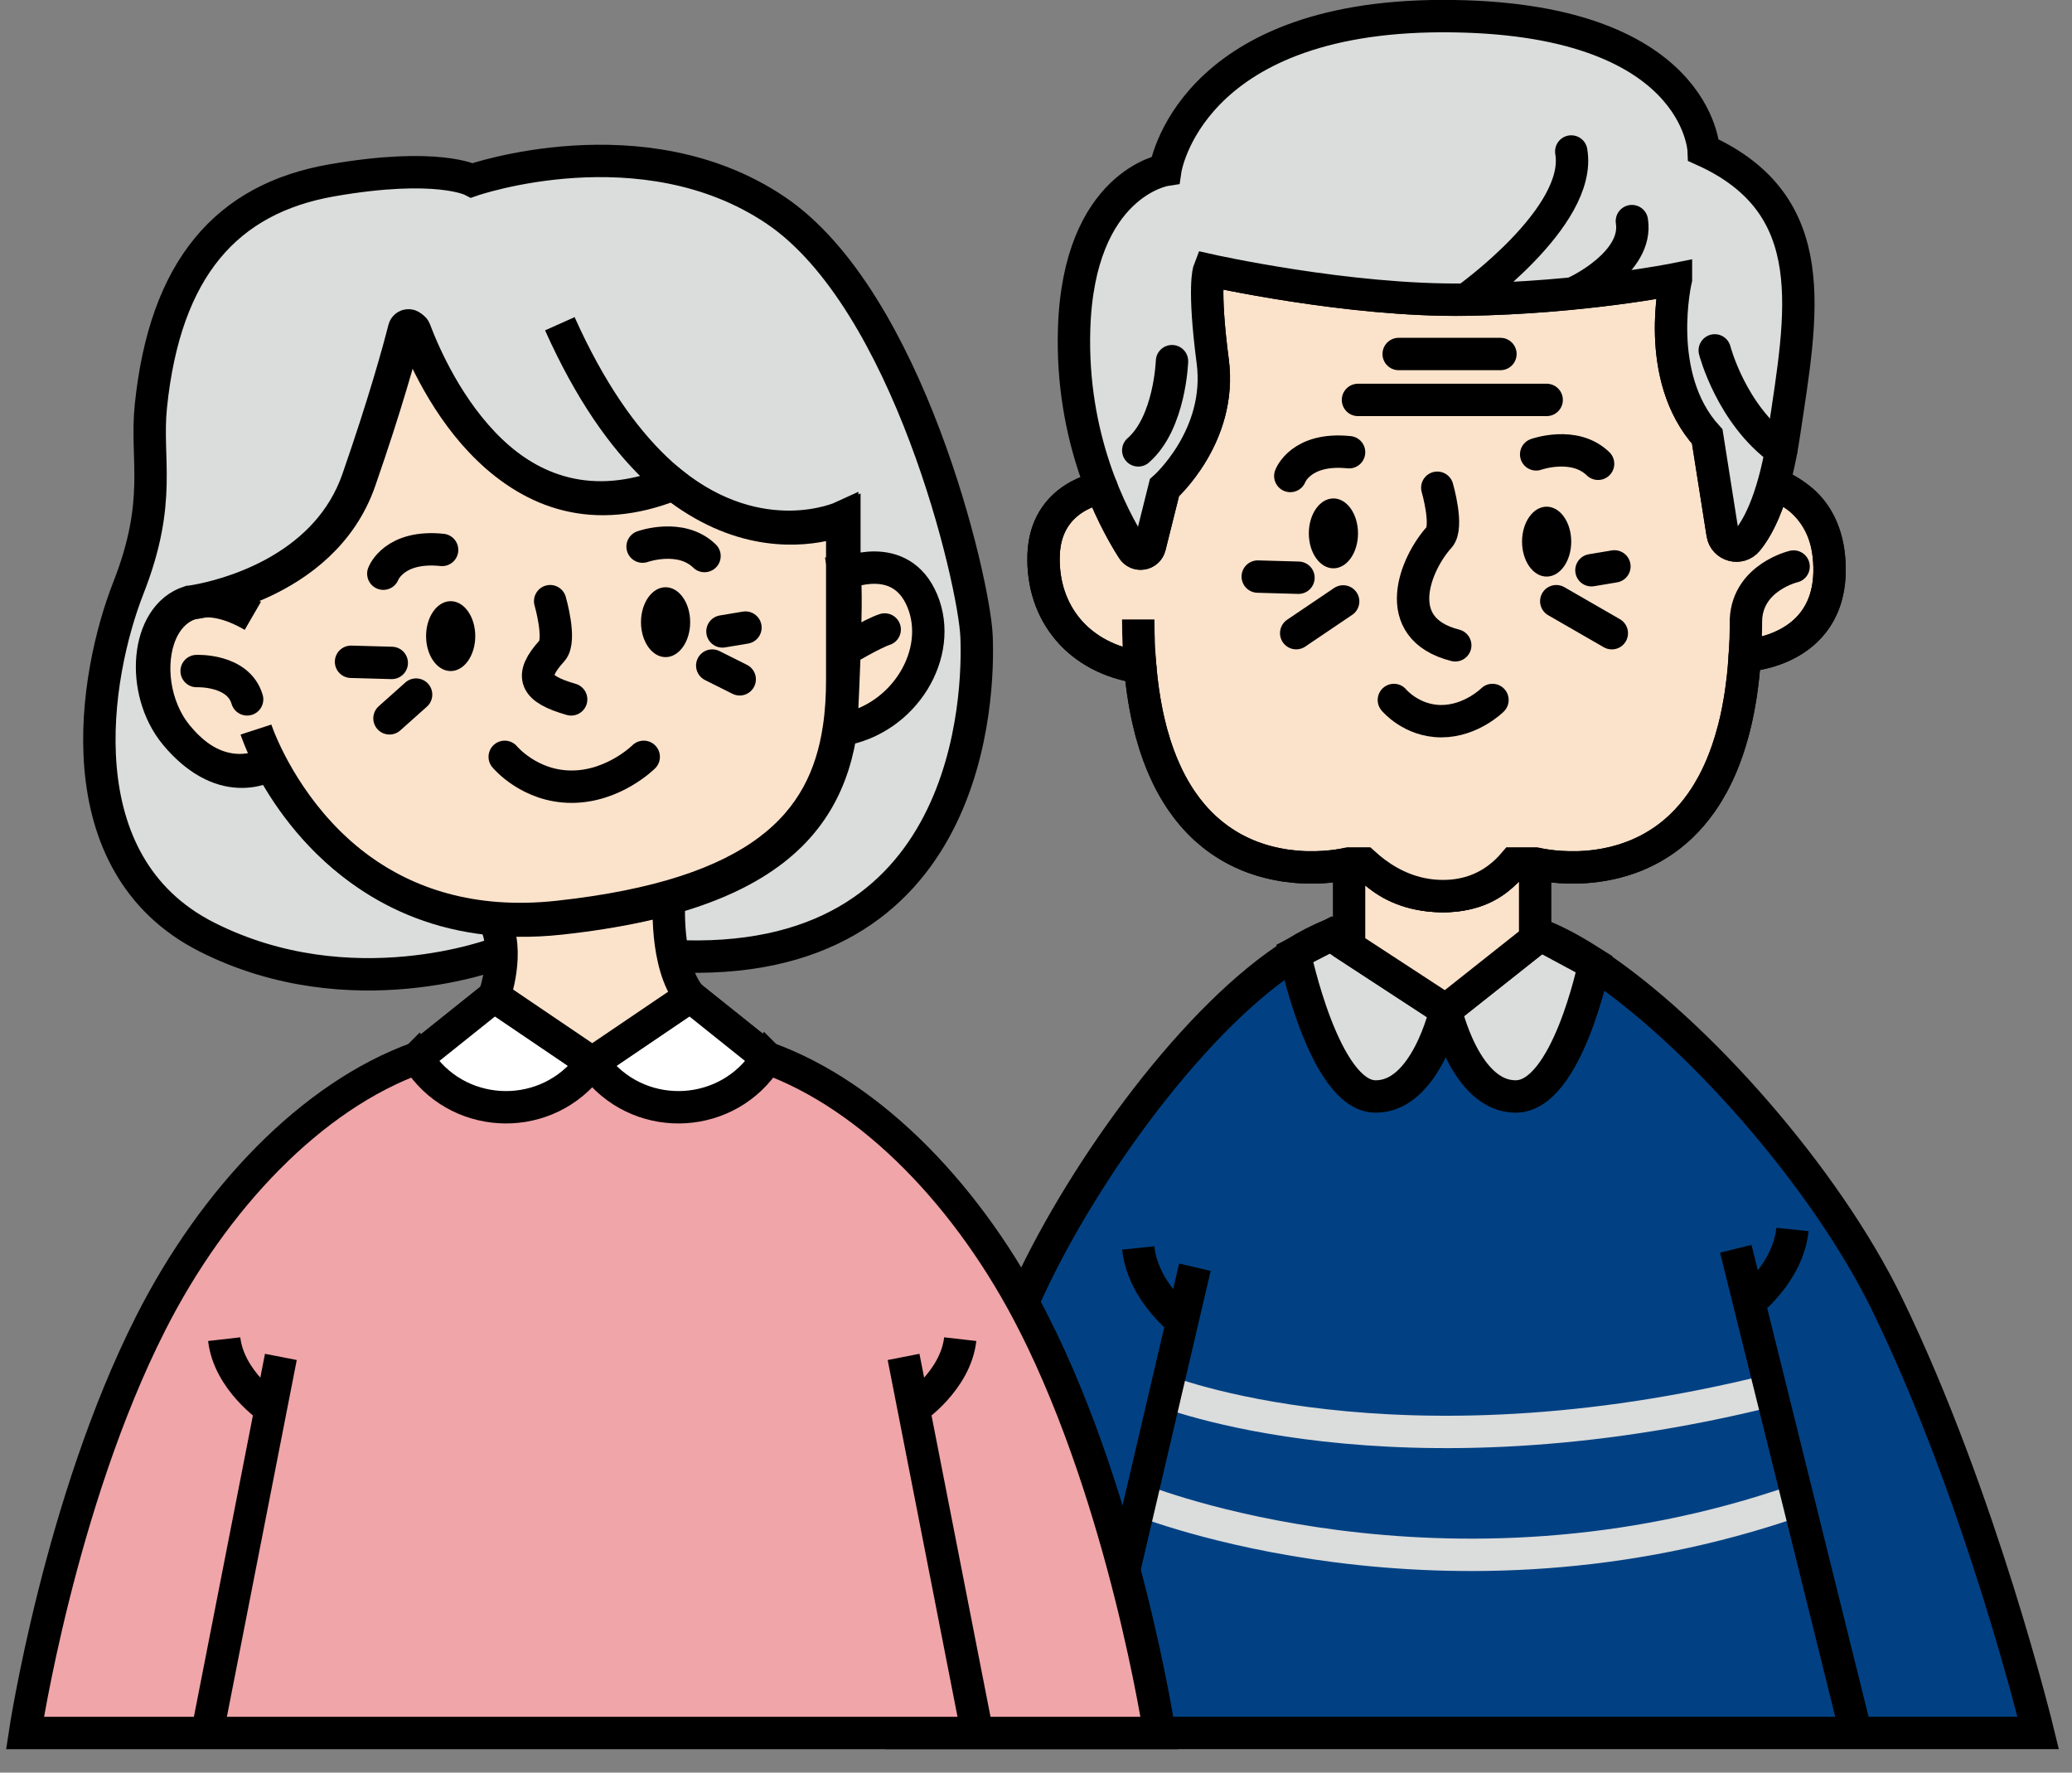 <svg width="83" height="71" viewBox="0 0 83 71" fill="none" xmlns="http://www.w3.org/2000/svg">
<rect x="0" y="0" width="83" height="71" fill="#808080" stroke="none"/>
<path d="M81.647 69.411H36.199C36.199 69.411 37.591 59.407 41.228 51.599C43.496 46.731 47.946 40.646 51.864 38.193C52.355 37.884 52.837 37.635 53.307 37.45L54.04 37.929L57.911 40.457L61.495 37.618L61.706 37.45C62.369 37.71 63.093 38.104 63.856 38.607C63.858 38.609 63.861 38.611 63.863 38.613C67.951 41.313 73.124 47.149 75.612 52.275C79.374 60.024 81.647 69.411 81.647 69.411Z" fill="#014183" stroke="black" stroke-width="1.297" stroke-miterlimit="10"/>
<path d="M57.911 40.457C57.911 40.457 57.121 43.957 55.08 43.917C53.039 43.876 51.863 38.193 51.863 38.193L53.307 37.45L54.04 37.929L57.911 40.457Z" fill="#DBDCDC" stroke="black" stroke-width="1.297" stroke-miterlimit="10" stroke-linecap="round"/>
<path d="M63.863 38.612C63.843 38.706 62.766 43.876 60.742 43.917C58.701 43.957 57.911 40.457 57.911 40.457L61.494 37.618L61.706 37.45L63.855 38.607L63.863 38.612Z" fill="#DBDCDC" stroke="black" stroke-width="1.297" stroke-miterlimit="10" stroke-linecap="round"/>
<path d="M46.527 55.672C46.527 55.672 55.856 59.457 71.013 55.672" stroke="#DBDCDC" stroke-width="1.297" stroke-miterlimit="10"/>
<path d="M45.684 60.084C45.684 60.084 57.912 65.018 72.031 60.084" stroke="#DBDCDC" stroke-width="1.297" stroke-miterlimit="10"/>
<path d="M61.495 34.585V37.618L57.912 40.457L54.041 37.929V34.585H54.642C54.784 34.714 54.937 34.841 55.103 34.963C55.662 35.446 56.486 35.862 57.675 35.89C57.717 35.891 57.759 35.892 57.803 35.892C57.846 35.892 57.888 35.891 57.93 35.89C57.971 35.889 58.013 35.888 58.053 35.885C59.056 35.833 59.738 35.47 60.202 35.027C60.366 34.886 60.511 34.736 60.64 34.585H61.495Z" fill="#FBE2CB" stroke="black" stroke-width="1.297" stroke-miterlimit="10"/>
<path d="M61.495 37.929V37.618" stroke="black" stroke-width="1.297" stroke-miterlimit="10"/>
<path d="M61.156 33.198C61.156 33.198 61.024 34.238 60.202 35.027C59.738 35.47 59.056 35.833 58.053 35.885C58.013 35.887 57.971 35.888 57.93 35.89C57.888 35.891 57.846 35.892 57.803 35.892C57.759 35.892 57.717 35.891 57.675 35.89C56.486 35.862 55.662 35.446 55.103 34.963C54.295 34.268 54.041 33.434 54.041 33.434L61.156 33.198Z" fill="#FBE2CB" stroke="black" stroke-width="1.297" stroke-miterlimit="10" stroke-linecap="round"/>
<path d="M43.502 69.411L47.865 50.757" stroke="black" stroke-width="1.297" stroke-miterlimit="10"/>
<path d="M74.344 69.411L69.532 50.017" stroke="black" stroke-width="1.297" stroke-miterlimit="10"/>
<path d="M69.939 52.274C69.939 52.274 71.612 51.054 71.802 49.245L69.939 52.274Z" fill="white"/>
<path d="M69.939 52.274C69.939 52.274 71.612 51.054 71.802 49.245" stroke="black" stroke-width="1.297" stroke-miterlimit="10"/>
<path d="M47.459 53.013C47.459 53.013 45.786 51.793 45.596 49.985L47.459 53.013Z" fill="white"/>
<path d="M47.459 53.013C47.459 53.013 45.786 51.793 45.596 49.985" stroke="black" stroke-width="1.297" stroke-miterlimit="10"/>
<path d="M19.957 38.173C19.957 38.173 14.086 40.463 8.288 37.532C2.49 34.602 3.772 27.037 5.146 23.54C6.519 20.043 5.824 18.402 6.043 16.273C6.611 10.744 9.082 7.955 13.295 7.223C17.507 6.49 18.905 7.223 18.905 7.223C18.905 7.223 25.745 4.842 31.058 8.413C36.371 11.984 39.027 23.262 39.119 25.498C39.211 27.735 39.026 38.952 26.848 38.288C26.848 38.288 24.513 36.453 19.958 38.173H19.957Z" fill="#DBDCDC" stroke="black" stroke-width="1.297" stroke-miterlimit="10" stroke-linecap="round"/>
<path d="M33.738 20.712V27.207C33.739 27.886 33.7 28.542 33.605 29.173C33.036 32.999 30.438 35.844 22.36 36.724C15.367 37.485 12.032 32.932 10.782 30.545C10.782 30.545 8.925 31.728 7.014 29.399C5.606 27.683 5.819 24.674 7.577 24.107H7.58C7.604 24.104 7.795 24.08 8.098 24.017C9.464 23.731 13.125 22.657 14.329 19.197C15.384 16.16 15.95 14.106 16.19 13.166C16.233 12.997 16.467 12.983 16.529 13.146C17.302 15.19 20.408 21.945 26.895 19.329C30.503 22.208 33.738 20.712 33.738 20.712Z" fill="#FBE2CB" stroke="black" stroke-width="1.297" stroke-miterlimit="10"/>
<path d="M41.418 53.017C38.866 47.973 34.945 43.894 30.734 42.375L27.647 39.907L23.723 42.565L19.799 39.907L16.713 42.375C12.503 43.894 8.58 47.973 6.028 53.017C2.391 60.205 1 69.413 1 69.413H46.447C46.447 69.413 45.056 60.205 41.419 53.017H41.418Z" fill="#F0A5A9" stroke="black" stroke-width="1.297" stroke-miterlimit="10"/>
<path d="M8.301 69.412L11.251 54.349" stroke="black" stroke-width="1.297" stroke-miterlimit="10"/>
<path d="M39.144 69.412L36.195 54.349" stroke="black" stroke-width="1.297" stroke-miterlimit="10"/>
<path d="M16.712 42.375C16.712 42.375 16.722 42.39 16.74 42.42C18.262 44.805 21.67 45.016 23.487 42.847L23.722 42.566L19.798 39.907L16.711 42.376L16.712 42.375Z" fill="white" stroke="black" stroke-width="1.297" stroke-miterlimit="10"/>
<path d="M30.733 42.375C30.733 42.375 30.724 42.39 30.706 42.42C29.183 44.805 25.776 45.016 23.959 42.847L23.724 42.566L27.648 39.907L30.734 42.376L30.733 42.375Z" fill="white" stroke="black" stroke-width="1.297" stroke-miterlimit="10"/>
<path d="M20.218 30.314C20.218 30.314 21.204 31.51 22.897 31.51C24.59 31.51 25.786 30.314 25.786 30.314" stroke="black" stroke-width="1.297" stroke-miterlimit="10" stroke-linecap="round"/>
<path d="M36.602 56.426C36.602 56.426 38.274 55.303 38.465 53.638L36.602 56.426Z" fill="white"/>
<path d="M36.602 56.426C36.602 56.426 38.274 55.303 38.465 53.638" stroke="black" stroke-width="1.297" stroke-miterlimit="10"/>
<path d="M10.844 56.426C10.844 56.426 9.172 55.303 8.981 53.638L10.844 56.426Z" fill="white"/>
<path d="M10.844 56.426C10.844 56.426 9.172 55.303 8.981 53.638" stroke="black" stroke-width="1.297" stroke-miterlimit="10"/>
<path d="M19.799 39.907C19.799 39.907 20.457 38.102 19.799 36.875C19.799 36.875 23.064 36.976 26.805 35.995C26.805 35.995 26.608 38.619 27.647 39.907L23.724 42.565L19.8 39.907H19.799Z" fill="#FBE2CB" stroke="black" stroke-width="1.297" stroke-miterlimit="10"/>
<path d="M10.253 29.221C10.253 29.221 13.04 37.813 22.447 36.79C31.855 35.766 33.831 32.074 33.824 27.273V20.778C33.824 20.778 27.281 23.804 22.426 12.967" stroke="black" stroke-width="1.297" stroke-miterlimit="10"/>
<path d="M10.867 30.61C10.867 30.61 9.011 31.793 7.1 29.464C5.19 27.135 6.261 22.43 10.128 24.666" stroke="black" stroke-width="1.297" stroke-miterlimit="10"/>
<path d="M7.664 24.173C7.664 24.173 12.925 23.549 14.415 19.262C15.471 16.226 16.036 14.171 16.276 13.232C16.319 13.063 16.553 13.049 16.615 13.212C17.388 15.255 20.494 22.01 26.98 19.395" stroke="black" stroke-width="1.297" stroke-miterlimit="10"/>
<path d="M19.038 25.479C19.038 26.252 18.597 26.878 18.053 26.878C17.509 26.878 17.068 26.252 17.068 25.479C17.068 24.706 17.509 24.079 18.053 24.079C18.597 24.079 19.038 24.706 19.038 25.479Z" fill="black"/>
<path d="M27.647 24.921C27.647 25.694 27.206 26.32 26.662 26.32C26.118 26.32 25.677 25.694 25.677 24.921C25.677 24.148 26.118 23.521 26.662 23.521C27.206 23.521 27.647 24.148 27.647 24.921Z" fill="black"/>
<path d="M22.038 24.079C22.038 24.079 22.495 25.645 22.114 26.063C21.174 27.095 21.41 27.592 22.879 28.013" stroke="black" stroke-width="1.297" stroke-miterlimit="10" stroke-linecap="round"/>
<path d="M15.693 26.552L14.062 26.507" stroke="black" stroke-width="1.297" stroke-miterlimit="10" stroke-linecap="round"/>
<path d="M16.668 27.821L15.602 28.772" stroke="black" stroke-width="1.297" stroke-miterlimit="10" stroke-linecap="round"/>
<path d="M28.94 25.291L29.861 25.137" stroke="black" stroke-width="1.297" stroke-miterlimit="10" stroke-linecap="round"/>
<path d="M28.531 26.658L29.631 27.209" stroke="black" stroke-width="1.297" stroke-miterlimit="10" stroke-linecap="round"/>
<path d="M15.355 22.978C15.355 22.978 15.78 21.826 17.71 22.026" stroke="black" stroke-width="1.297" stroke-miterlimit="10" stroke-linecap="round"/>
<path d="M25.741 21.894C25.741 21.894 27.269 21.347 28.221 22.271" stroke="black" stroke-width="1.297" stroke-miterlimit="10" stroke-linecap="round"/>
<path d="M7.877 26.878C7.877 26.878 9.547 26.804 9.899 28.012" stroke="black" stroke-width="1.297" stroke-miterlimit="10" stroke-linecap="round"/>
<path d="M33.824 22.978C33.824 22.978 36.072 21.969 36.945 24.063C37.819 26.157 36.23 28.823 33.691 29.239C33.691 29.239 33.981 23.854 33.823 22.978H33.824Z" fill="#FBE2CB" stroke="black" stroke-width="1.297" stroke-miterlimit="10"/>
<path d="M33.824 26.045C33.824 26.045 34.972 25.362 35.439 25.213" stroke="black" stroke-width="1.297" stroke-miterlimit="10" stroke-linecap="round"/>
<path d="M69.894 26.261C69.883 26.436 69.87 26.606 69.855 26.774C69.835 26.997 69.812 27.214 69.784 27.425C69.771 27.53 69.757 27.634 69.742 27.737C69.734 27.788 69.726 27.839 69.719 27.89C69.687 28.093 69.652 28.291 69.614 28.483C69.595 28.577 69.576 28.669 69.556 28.761C69.545 28.813 69.534 28.864 69.521 28.914C69.501 29 69.481 29.085 69.459 29.169C69.448 29.213 69.437 29.257 69.424 29.3C69.286 29.822 69.122 30.295 68.938 30.724C68.907 30.796 68.876 30.866 68.844 30.935C68.778 31.079 68.71 31.217 68.639 31.351C68.625 31.377 68.611 31.404 68.596 31.431C68.471 31.66 68.341 31.874 68.204 32.073C68.184 32.102 68.164 32.131 68.144 32.159C67.9 32.506 67.639 32.807 67.367 33.069C67.329 33.106 67.29 33.142 67.252 33.178C67.246 33.183 67.24 33.188 67.235 33.194C67.191 33.233 67.147 33.271 67.103 33.309C67.046 33.358 66.988 33.405 66.93 33.451C66.896 33.479 66.86 33.506 66.826 33.532C66.78 33.566 66.734 33.6 66.687 33.633C66.634 33.671 66.579 33.708 66.525 33.744C66.487 33.769 66.448 33.794 66.41 33.817C66.329 33.868 66.248 33.916 66.167 33.961C66.136 33.978 66.106 33.994 66.076 34.01C66.037 34.032 65.998 34.051 65.96 34.071C65.924 34.089 65.889 34.106 65.853 34.122C65.739 34.178 65.624 34.229 65.51 34.275C65.465 34.293 65.419 34.311 65.374 34.327C65.147 34.413 64.922 34.482 64.701 34.538C64.663 34.547 64.624 34.556 64.586 34.565C64.514 34.582 64.443 34.597 64.373 34.611C64.336 34.619 64.299 34.626 64.261 34.632C64.23 34.638 64.199 34.643 64.169 34.648C64.13 34.655 64.09 34.661 64.051 34.666C64.01 34.673 63.967 34.678 63.926 34.684C63.89 34.689 63.856 34.693 63.821 34.697C63.773 34.702 63.724 34.707 63.677 34.711C63.639 34.715 63.602 34.718 63.565 34.722C63.484 34.728 63.403 34.732 63.325 34.736C63.288 34.737 63.249 34.739 63.212 34.74C62.205 34.769 61.495 34.585 61.495 34.585H60.64C60.511 34.736 60.366 34.886 60.202 35.027C59.684 35.471 58.985 35.83 58.053 35.885C58.013 35.887 57.971 35.888 57.93 35.89C57.888 35.891 57.846 35.892 57.803 35.892C57.759 35.892 57.717 35.891 57.675 35.89C56.63 35.86 55.769 35.456 55.102 34.963C54.937 34.841 54.784 34.714 54.642 34.585H54.04C54.04 34.585 53.333 34.769 52.328 34.74C52.305 34.74 52.282 34.739 52.259 34.738C52.236 34.737 52.212 34.736 52.188 34.735C52.12 34.731 52.051 34.727 51.981 34.722C51.954 34.72 51.928 34.718 51.9 34.716C51.772 34.704 51.641 34.689 51.508 34.67C51.467 34.664 51.425 34.658 51.384 34.651C51.217 34.624 51.046 34.589 50.873 34.547C50.847 34.541 50.822 34.534 50.795 34.527C50.712 34.506 50.63 34.483 50.548 34.459C50.51 34.447 50.472 34.435 50.434 34.422C50.386 34.408 50.338 34.391 50.29 34.374C50.251 34.36 50.211 34.346 50.171 34.331C50.155 34.326 50.138 34.319 50.123 34.313C50.087 34.3 50.053 34.286 50.017 34.271C50.008 34.268 49.999 34.264 49.99 34.261C49.958 34.247 49.926 34.234 49.894 34.22C49.785 34.172 49.675 34.121 49.567 34.066C49.519 34.042 49.471 34.017 49.423 33.991C49.374 33.964 49.326 33.937 49.279 33.91C49.231 33.882 49.182 33.853 49.135 33.823C49.087 33.794 49.04 33.764 48.992 33.731C48.945 33.7 48.898 33.668 48.85 33.635C48.806 33.603 48.761 33.571 48.716 33.537C48.712 33.533 48.707 33.53 48.703 33.526C48.658 33.493 48.614 33.459 48.57 33.424C48.483 33.353 48.396 33.28 48.311 33.203C48.304 33.197 48.297 33.19 48.29 33.185C48.247 33.144 48.203 33.104 48.159 33.061C48.065 32.969 47.972 32.873 47.88 32.772C47.842 32.729 47.803 32.686 47.765 32.641C47.696 32.56 47.627 32.476 47.56 32.388C47.544 32.368 47.529 32.348 47.513 32.327C47.451 32.245 47.391 32.16 47.331 32.073C47.311 32.043 47.291 32.014 47.271 31.985C47.231 31.925 47.193 31.864 47.154 31.802C47.115 31.74 47.078 31.677 47.04 31.612C47.002 31.547 46.965 31.48 46.929 31.413C46.893 31.346 46.858 31.278 46.822 31.209C46.805 31.174 46.788 31.139 46.77 31.103C46.597 30.747 46.438 30.357 46.297 29.93C46.284 29.888 46.27 29.845 46.256 29.802C46.214 29.671 46.175 29.538 46.137 29.401C46.124 29.355 46.112 29.309 46.1 29.263C46.063 29.123 46.028 28.981 45.996 28.835C45.989 28.808 45.983 28.781 45.977 28.754C45.963 28.686 45.948 28.618 45.934 28.547C45.93 28.529 45.926 28.51 45.923 28.491C45.907 28.417 45.894 28.342 45.88 28.266C45.877 28.254 45.875 28.242 45.874 28.231C45.864 28.179 45.855 28.126 45.846 28.074C45.801 27.81 45.762 27.536 45.729 27.252C45.715 27.138 45.703 27.022 45.692 26.905C45.686 26.847 45.681 26.788 45.676 26.729C43.239 26.384 41.718 24.576 41.805 22.212C41.893 19.875 44.073 19.544 44.127 19.536H44.127C44.559 20.63 45.031 21.465 45.373 22.001C45.551 22.28 45.977 22.211 46.057 21.889L46.645 19.536C46.645 19.536 48.973 17.483 48.58 14.474C48.185 11.464 48.436 10.82 48.436 10.82C48.436 10.82 54.024 12.073 58.717 12.002C63.409 11.93 67.135 11.178 67.135 11.178C67.135 11.178 66.204 15.083 68.389 17.483L69.004 21.38C69.08 21.86 69.686 22.021 69.994 21.646C70.333 21.234 70.718 20.542 71.047 19.377C71.099 19.392 73.048 19.995 73.264 22.319C73.619 26.131 69.894 26.261 69.894 26.261Z" fill="#FBE2CB" stroke="black" stroke-width="1.297" stroke-miterlimit="10"/>
<path d="M55.836 28.037C55.836 28.037 56.536 28.886 57.736 28.886C58.937 28.886 59.785 28.037 59.785 28.037" stroke="black" stroke-width="1.297" stroke-miterlimit="10" stroke-linecap="round"/>
<path d="M54.399 21.364C54.399 22.137 53.958 22.763 53.414 22.763C52.87 22.763 52.429 22.137 52.429 21.364C52.429 20.591 52.87 19.964 53.414 19.964C53.958 19.964 54.399 20.591 54.399 21.364Z" fill="black"/>
<path d="M62.94 21.694C62.94 22.468 62.499 23.094 61.955 23.094C61.411 23.094 60.97 22.468 60.97 21.694C60.97 20.921 61.411 20.294 61.955 20.294C62.499 20.294 62.94 20.921 62.94 21.694Z" fill="black"/>
<path d="M57.575 19.536C57.575 19.536 58.031 21.102 57.651 21.52C56.711 22.552 55.602 25.165 58.294 25.847" stroke="black" stroke-width="1.297" stroke-miterlimit="10" stroke-linecap="round"/>
<path d="M52.014 23.14L50.383 23.094" stroke="black" stroke-width="1.297" stroke-miterlimit="10" stroke-linecap="round"/>
<path d="M53.804 24.089L51.923 25.36" stroke="black" stroke-width="1.297" stroke-miterlimit="10" stroke-linecap="round"/>
<path d="M63.75 22.84L64.67 22.686" stroke="black" stroke-width="1.297" stroke-miterlimit="10" stroke-linecap="round"/>
<path d="M62.341 24.08L64.566 25.362" stroke="black" stroke-width="1.297" stroke-miterlimit="10" stroke-linecap="round"/>
<path d="M51.687 19.065C51.687 19.065 52.112 17.913 54.041 18.113" stroke="black" stroke-width="1.297" stroke-miterlimit="10" stroke-linecap="round"/>
<path d="M61.536 18.199C61.536 18.199 63.064 17.652 64.016 18.576" stroke="black" stroke-width="1.297" stroke-miterlimit="10" stroke-linecap="round"/>
<path d="M45.596 24.811C45.596 25.495 45.624 26.134 45.676 26.729C45.681 26.788 45.686 26.847 45.692 26.905C45.703 27.022 45.715 27.138 45.729 27.252C45.762 27.536 45.801 27.81 45.846 28.073C45.855 28.126 45.864 28.179 45.874 28.231C45.876 28.242 45.877 28.254 45.88 28.265C45.894 28.342 45.908 28.417 45.923 28.491C45.927 28.51 45.93 28.529 45.934 28.547C45.948 28.617 45.963 28.686 45.978 28.754L45.996 28.835C46.029 28.981 46.063 29.123 46.1 29.263C46.112 29.309 46.125 29.355 46.138 29.401C46.176 29.538 46.215 29.671 46.256 29.802C46.27 29.845 46.284 29.888 46.298 29.93C46.439 30.357 46.597 30.747 46.771 31.103C46.788 31.139 46.805 31.174 46.823 31.209C46.858 31.278 46.894 31.346 46.929 31.413C46.965 31.48 47.002 31.547 47.041 31.612C47.079 31.677 47.116 31.74 47.155 31.802C47.193 31.864 47.232 31.925 47.271 31.984L47.331 32.073C47.391 32.16 47.451 32.245 47.514 32.327C47.529 32.348 47.545 32.368 47.56 32.388C47.628 32.476 47.696 32.559 47.765 32.641C47.803 32.686 47.842 32.729 47.88 32.772C47.972 32.873 48.065 32.969 48.16 33.061C48.203 33.103 48.247 33.144 48.29 33.185C48.297 33.19 48.304 33.197 48.311 33.203C48.397 33.28 48.483 33.353 48.57 33.423C48.614 33.459 48.659 33.493 48.703 33.526C48.707 33.53 48.712 33.533 48.717 33.537C48.762 33.571 48.806 33.603 48.851 33.635C48.898 33.668 48.945 33.7 48.992 33.731C49.04 33.763 49.088 33.794 49.135 33.823C49.183 33.853 49.231 33.882 49.279 33.91C49.326 33.937 49.375 33.964 49.423 33.991C49.471 34.017 49.519 34.042 49.568 34.066C49.676 34.121 49.786 34.172 49.895 34.22C49.926 34.234 49.959 34.247 49.99 34.261C49.999 34.264 50.008 34.268 50.017 34.271C50.053 34.286 50.087 34.3 50.123 34.313C50.138 34.319 50.155 34.326 50.171 34.331C50.211 34.346 50.251 34.36 50.291 34.374C50.338 34.391 50.387 34.408 50.434 34.422C50.472 34.435 50.51 34.447 50.548 34.459C50.63 34.483 50.713 34.506 50.795 34.527C50.822 34.534 50.848 34.541 50.873 34.547C51.047 34.589 51.217 34.624 51.384 34.651C51.425 34.658 51.467 34.664 51.508 34.67C51.642 34.689 51.772 34.704 51.9 34.716C51.928 34.718 51.955 34.72 51.981 34.722C52.051 34.727 52.121 34.731 52.188 34.735C52.212 34.736 52.236 34.737 52.259 34.738C52.282 34.739 52.306 34.74 52.328 34.74C53.333 34.769 54.041 34.585 54.041 34.585" stroke="black" stroke-width="1.297" stroke-miterlimit="10"/>
<path d="M69.939 24.811C69.939 25.32 69.924 25.802 69.894 26.261C69.884 26.436 69.871 26.607 69.855 26.774C69.835 26.997 69.812 27.214 69.784 27.425C69.771 27.53 69.757 27.634 69.742 27.737C69.735 27.788 69.727 27.839 69.719 27.89C69.687 28.093 69.652 28.291 69.614 28.483C69.596 28.577 69.576 28.669 69.556 28.761C69.545 28.813 69.534 28.864 69.521 28.914C69.501 29.001 69.481 29.085 69.459 29.168C69.448 29.212 69.437 29.257 69.424 29.3C69.286 29.822 69.122 30.295 68.938 30.724C68.907 30.796 68.876 30.866 68.844 30.935C68.778 31.079 68.71 31.217 68.639 31.351C68.625 31.377 68.611 31.404 68.596 31.431C68.471 31.66 68.341 31.874 68.204 32.073C68.184 32.102 68.164 32.131 68.144 32.159C67.9 32.506 67.639 32.807 67.367 33.069C67.329 33.106 67.29 33.142 67.252 33.178C67.246 33.183 67.24 33.188 67.235 33.194C67.191 33.233 67.147 33.271 67.103 33.309C67.046 33.358 66.988 33.405 66.93 33.451C66.896 33.479 66.86 33.506 66.826 33.532C66.78 33.566 66.734 33.6 66.687 33.633C66.634 33.671 66.579 33.708 66.525 33.743C66.487 33.769 66.448 33.794 66.41 33.817C66.329 33.868 66.248 33.916 66.167 33.961C66.136 33.978 66.106 33.994 66.076 34.01C66.037 34.032 65.998 34.051 65.96 34.07C65.924 34.089 65.889 34.106 65.853 34.122C65.739 34.178 65.624 34.229 65.51 34.275C65.464 34.293 65.419 34.311 65.374 34.327C65.147 34.413 64.922 34.482 64.701 34.537C64.663 34.547 64.624 34.556 64.586 34.565C64.514 34.582 64.443 34.597 64.373 34.611C64.336 34.619 64.299 34.626 64.261 34.632C64.23 34.638 64.199 34.643 64.169 34.648C64.129 34.655 64.09 34.661 64.051 34.666C64.009 34.673 63.967 34.678 63.926 34.684C63.89 34.689 63.856 34.693 63.821 34.697C63.773 34.702 63.724 34.707 63.677 34.711C63.639 34.716 63.601 34.718 63.565 34.722C63.484 34.728 63.403 34.732 63.325 34.736C63.288 34.737 63.249 34.739 63.212 34.74C62.205 34.769 61.495 34.585 61.495 34.585" stroke="black" stroke-width="1.297" stroke-miterlimit="10"/>
<path d="M54.398 16.018H61.956" stroke="black" stroke-width="1.297" stroke-miterlimit="10" stroke-linecap="round"/>
<path d="M56.028 14.179H60.104" stroke="black" stroke-width="1.297" stroke-miterlimit="10" stroke-linecap="round"/>
<path d="M69.895 26.262C69.895 26.262 73.62 26.132 73.265 22.32C73.047 19.965 71.266 19.537 71.266 19.537" stroke="black" stroke-width="1.297" stroke-miterlimit="10" stroke-linecap="round"/>
<path d="M67.135 11.178C67.135 11.178 66.204 15.082 68.389 17.483L69.004 21.38C69.081 21.86 69.686 22.021 69.994 21.646C70.495 21.036 71.101 19.809 71.469 17.339C72.185 12.539 73.081 8.204 68.245 6.019C68.245 6.019 68.044 0.645 57.811 0.645C47.577 0.645 46.681 6.807 46.681 6.807C46.681 6.807 43.206 7.344 43.027 13.183C42.894 17.534 44.529 20.678 45.372 22C45.55 22.279 45.977 22.21 46.057 21.888L46.644 19.536C46.644 19.536 48.973 17.482 48.579 14.473C48.185 11.464 48.435 10.819 48.435 10.819C48.435 10.819 54.023 12.073 58.716 12.001C63.409 11.929 67.135 11.177 67.135 11.177L67.135 11.178Z" fill="#DBDCDC" stroke="black" stroke-width="1.297" stroke-miterlimit="10" stroke-linecap="round"/>
<path d="M58.718 12.002C58.718 12.002 63.399 8.69 62.941 6.068" stroke="black" stroke-width="1.297" stroke-miterlimit="10" stroke-linecap="round"/>
<path d="M63.179 11.669C63.179 11.669 65.635 10.516 65.37 8.856" stroke="black" stroke-width="1.297" stroke-miterlimit="10" stroke-linecap="round"/>
<path d="M68.689 14.034C68.689 14.034 69.35 16.604 71.353 18.039" stroke="black" stroke-width="1.297" stroke-miterlimit="10" stroke-linecap="round"/>
<path d="M46.948 14.466C46.948 14.466 46.867 16.932 45.596 18.039" stroke="black" stroke-width="1.297" stroke-miterlimit="10" stroke-linecap="round"/>
<path d="M71.848 22.692C71.848 22.692 70.02 23.117 69.939 24.811" stroke="black" stroke-width="1.297" stroke-miterlimit="10" stroke-linecap="round"/>
<path d="M44.127 19.536C44.127 19.536 41.893 19.846 41.805 22.211C41.718 24.576 43.239 26.385 45.676 26.728" stroke="black" stroke-width="1.297" stroke-miterlimit="10" stroke-linecap="round"/>
</svg>
